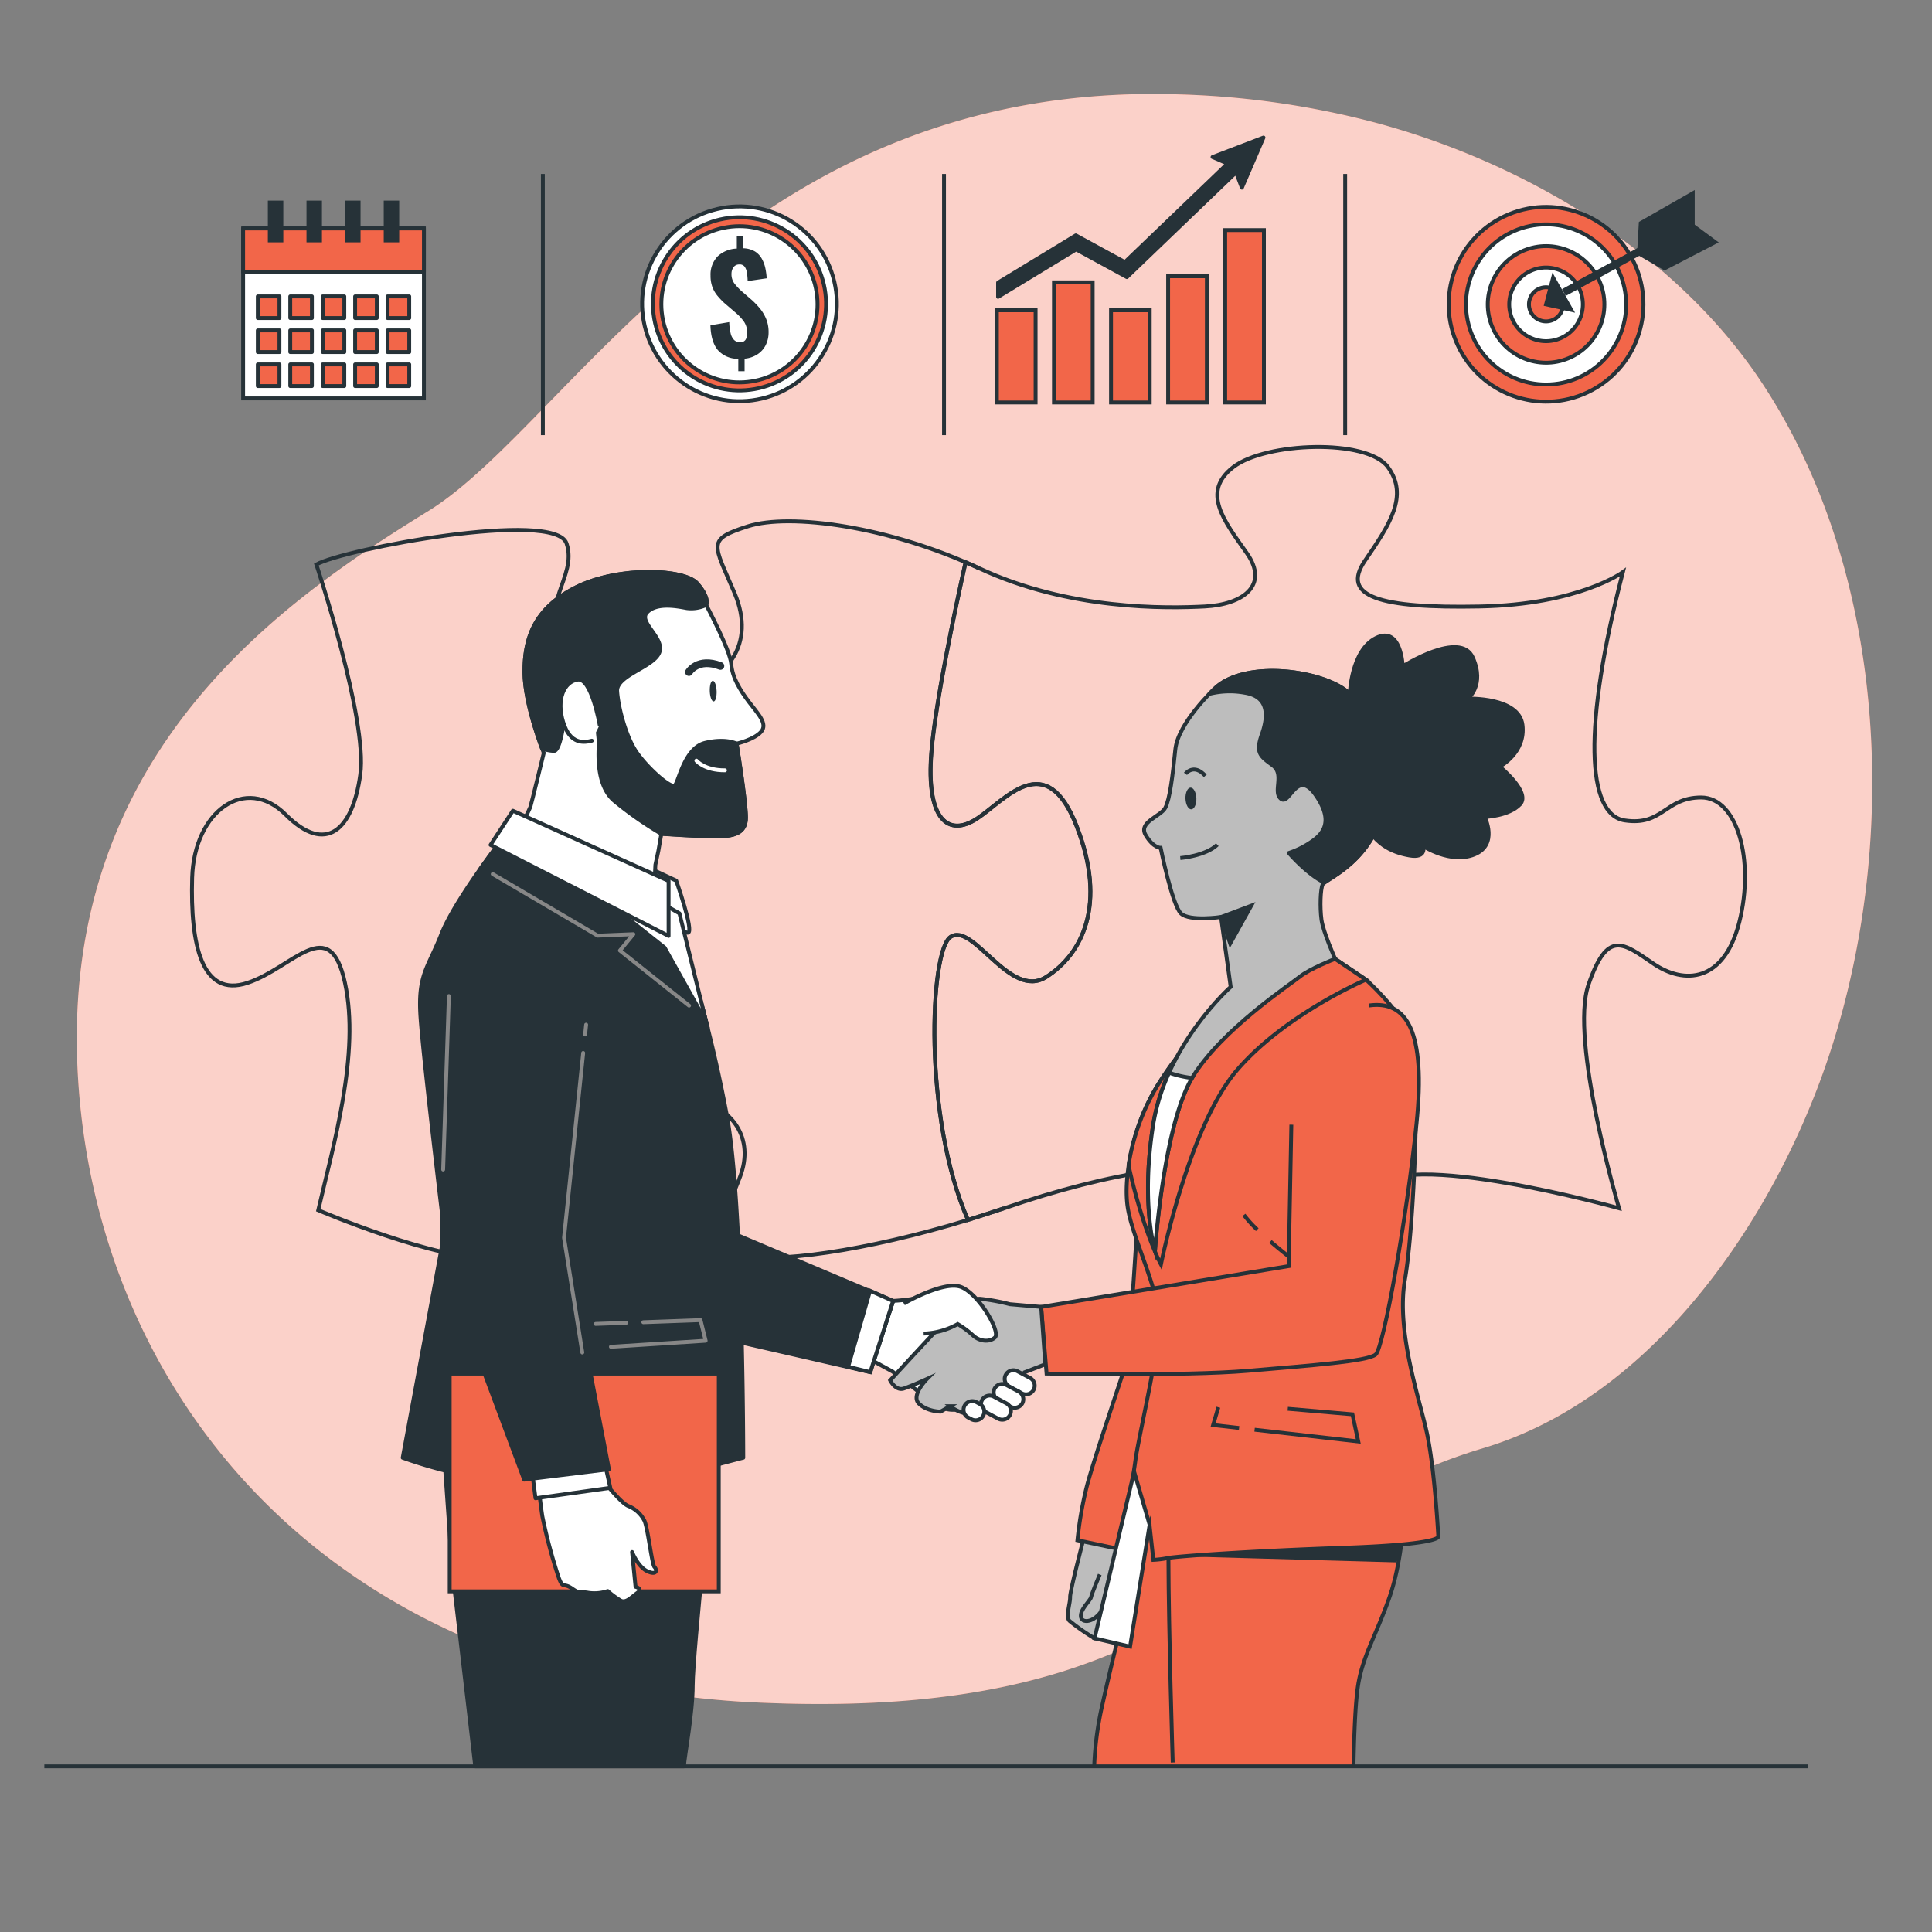 <svg viewBox="0 0 500 500" xmlns="http://www.w3.org/2000/svg"><rect x="0" y="0" width="500" height="500" fill="#808080" stroke="none"/><g id="freepik--background-simple--inject-275"><path style="fill:#F26649" d="M470.92,280.06c-14.72,39.43-44.8,82.11-87.13,94.74-64,19.1-71.6,70.66-186.16,65.88a231.35,231.35,0,0,1-49.54-7.27,190.34,190.34,0,0,1-23.29-7.75C57.87,398.56,23,338.9,20.06,276.47c-3.83-82.1,53.46-121.23,90.69-144.15s82.1-111.7,194.76-107.88a223.57,223.57,0,0,1,50.92,7.43c37.91,10.26,76.44,33,98.83,66.13q2.52,3.73,4.82,7.64C490.05,156.48,491,226.3,470.92,280.06Z"></path><path style="fill:#fff;opacity:0.7" d="M470.92,280.06c-14.72,39.43-44.8,82.11-87.13,94.74-64,19.1-71.6,70.66-186.16,65.88a231.35,231.35,0,0,1-49.54-7.27,190.34,190.34,0,0,1-23.29-7.75C57.87,398.56,23,338.9,20.06,276.47c-3.83-82.1,53.46-121.23,90.69-144.15s82.1-111.7,194.76-107.88a223.57,223.57,0,0,1,50.92,7.43c37.91,10.26,76.44,33,98.83,66.13q2.52,3.73,4.82,7.64C490.05,156.48,491,226.3,470.92,280.06Z"></path></g><g id="freepik--Puzzle--inject-275"><path style="fill:none;stroke:#263238;stroke-miterlimit:10" d="M250.5,315.72c-11.63-26.4-9.91-69.64-4.52-73.24,5.93-3.95,15.32,16.32,24.72,10.39s15.82-18.79,7.91-39.06-18.29-6.92-25.71-2-13.35.5-11.86-17.3c1.09-13.13,6.21-37.26,8.83-49,1.18.51,2.36,1,3.52,1.57-23.23-10.88-48.94-14.34-59.81-10.88s-8.9,4.45-3.47,17.3c11.35,26.81-31.62,36-44,15.35-7.41-12.36,3.49-19.3.52-28.2s-57.84,1.48-64.76,5.44c0,0,13.34,40,11.37,54.38s-8.9,20.77-19.28,10.38-23.73-1-24.23,16.32,2.47,31.14,14.34,27.19,21.26-18.29,25.21,0-3,42-6.92,58.83c0,0,31.15,13.35,45.48,12.36s23.24-1.48,18.79-10.38-11.87-14.83-6.43-24.72,27.19-8.9,38.56-6.43,16.32,10.88,12.86,20.27-9.4,18.79,1.48,20.76c10.25,1.87,36.32-2.42,62-10.78C253.58,314.76,252,315.24,250.5,315.72Z"></path><path style="fill:none;stroke:#263238;stroke-miterlimit:10" d="M259.82,312.69c-1.52.52-3.05,1-4.57,1.53C256.77,313.72,258.3,313.21,259.82,312.69Z"></path><path style="fill:none;stroke:#263238;stroke-miterlimit:10" d="M440.27,206.39c-9.39,0-9.89,7.42-19.78,5.94s-10.87-24.23-.49-64.27c0,0-11.37,8.4-37.08,8.9s-36.09-2.48-29.66-11.87,11.37-16.81,5.93-24.22-31.64-6.43-40,0-2.47,13.84,3.46,22.24-1,13.35-10.88,13.85-35.1,1-58.34-9.89c-1.16-.55-2.34-1.06-3.52-1.57-2.62,11.77-7.74,35.9-8.83,49-1.49,17.8,4.44,22.25,11.86,17.3s17.8-18.29,25.71,2,1.48,33.12-7.91,39.06S251.91,238.53,246,242.48c-5.39,3.6-7.11,46.84,4.52,73.24,3.11-1,6.22-2,9.32-3,27.19-9.4,54.38-13.85,59.33-7.42s3,5.44-3.46,15.33-5.94,18.29,4.94,23.23,37.57,4,40-7.41-11.37-17.8-4.94-28.68S419,312.69,419,312.69s-12.85-43.51-7.91-57.85S420,244,427.91,249.4s18.29,4.95,22.25-10.87S449.66,206.39,440.27,206.39Z"></path></g><g id="freepik--Target--inject-275"><circle style="fill:#F26649;stroke:#263238;stroke-miterlimit:10" transform="translate(4.66 178.32) rotate(-25.27)" r="25.2" cy="78.77" cx="400.12"></circle><circle style="fill:#fff;stroke:#263238;stroke-miterlimit:10" transform="translate(-5.95 41.28) rotate(-5.86)" r="20.72" cy="78.77" cx="400.12"></circle><circle style="fill:#F26649;stroke:#263238;stroke-miterlimit:10" transform="translate(4.96 179.53) rotate(-25.44)" r="15.09" cy="78.77" cx="400.12"></circle><path style="fill:#fff;stroke:#263238;stroke-miterlimit:10" d="M409.64,78.77a9.53,9.53,0,1,0-9.53,9.53A9.52,9.52,0,0,0,409.64,78.77Z"></path><path style="fill:#F26649;stroke:#263238;stroke-miterlimit:10" d="M404.53,78.77a4.42,4.42,0,1,0-4.42,4.41A4.42,4.42,0,0,0,404.53,78.77Z"></path><polygon style="fill:#263238;stroke:#263238;stroke-miterlimit:10" points="401.94 71.86 400.12 78.77 406.64 80.2 401.94 71.86"></polygon><line style="fill:#fff;stroke:#263238;stroke-miterlimit:10;stroke-width:2px" y2="60.09" x2="433.39" y1="75.71" x1="404.72"></line><polygon style="fill:#263238;stroke:#263238;stroke-miterlimit:10" points="424.19 65.23 424.62 57.74 438.09 50.04 438.09 58.59 424.19 65.23"></polygon><polygon style="fill:#263238;stroke:#263238;stroke-miterlimit:10" points="443.87 62.66 437.97 58.31 424.13 65.58 430.8 69.44 443.87 62.66"></polygon></g><g id="freepik--Chart--inject-275"><rect style="fill:#F26649;stroke:#263238;stroke-miterlimit:10" height="23.86" width="10.02" y="80.3" x="257.99"></rect><rect style="fill:#F26649;stroke:#263238;stroke-miterlimit:10" height="31.09" width="10.02" y="73.07" x="272.76"></rect><rect style="fill:#F26649;stroke:#263238;stroke-miterlimit:10" height="23.86" width="10.02" y="80.3" x="287.53"></rect><rect style="fill:#F26649;stroke:#263238;stroke-miterlimit:10" height="32.66" width="10.02" y="71.5" x="302.31"></rect><rect style="fill:#F26649;stroke:#263238;stroke-miterlimit:10" height="44.61" width="10.02" y="59.55" x="317.08"></rect><polygon style="fill:#263238;stroke:#263238;stroke-linecap:round;stroke-linejoin:round" points="313.8 40.65 317.71 42.32 291.12 67.84 278.42 60.91 258.3 73.14 258.3 76.83 278.5 64.55 291.64 71.72 319.89 44.6 321.4 48.57 326.99 35.6 313.8 40.65"></polygon></g><g id="freepik--Money--inject-275"><circle style="fill:#fff;stroke:#263238;stroke-miterlimit:10" transform="translate(-12.9 45.82) rotate(-13.21)" r="25.2" cy="78.62" cx="191.38"></circle><circle style="fill:#F26649;stroke:#263238;stroke-miterlimit:10" transform="translate(-12.7 44.58) rotate(-12.86)" r="22.4" cy="78.62" cx="191.38"></circle><circle style="fill:#fff;stroke:#263238;stroke-miterlimit:10" transform="translate(-9.8 30.22) rotate(-8.81)" r="20.21" cy="78.77" cx="191.36"></circle><path style="fill:#263238" d="M191.07,96.06V92.85a6.84,6.84,0,0,1-5.31-2.27q-1.77-2.14-1.9-6.39l4.87-.83a13.58,13.58,0,0,0,.36,2.89A3.53,3.53,0,0,0,190,88a2.09,2.09,0,0,0,1.52.57,1.53,1.53,0,0,0,1.46-.69,3.08,3.08,0,0,0,.4-1.59,5.14,5.14,0,0,0-.81-3,12.47,12.47,0,0,0-2.23-2.4l-2.93-2.51a19.58,19.58,0,0,1-1.79-1.9,7.75,7.75,0,0,1-1.26-2.21,8.39,8.39,0,0,1-.47-2.94,6.76,6.76,0,0,1,1.85-5,7.63,7.63,0,0,1,4.95-2V61.17h1.66v3.08a6.31,6.31,0,0,1,3.05.84A5.18,5.18,0,0,1,197.18,67a8.76,8.76,0,0,1,.9,2.45,17.25,17.25,0,0,1,.34,2.58l-4.93.72a14.63,14.63,0,0,0-.21-2.26,3.26,3.26,0,0,0-.62-1.54,1.59,1.59,0,0,0-1.38-.51,1.75,1.75,0,0,0-1.47.76,2.8,2.8,0,0,0-.5,1.62,4,4,0,0,0,.76,2.55,15.84,15.84,0,0,0,1.73,1.87l2.86,2.48a20.33,20.33,0,0,1,2.11,2.24,10.65,10.65,0,0,1,1.55,2.68,9,9,0,0,1,.59,3.36,7.34,7.34,0,0,1-.75,3.33A6.12,6.12,0,0,1,196,91.72a7.11,7.11,0,0,1-3.3,1.1v3.24Z"></path></g><g id="freepik--Calendar--inject-275"><rect style="fill:#fff;stroke:#263238;stroke-miterlimit:10" height="43.99" width="46.79" y="59.12" x="62.92"></rect><rect style="fill:#F26649;stroke:#263238;stroke-linecap:round;stroke-linejoin:round" height="11.31" width="46.79" y="59.12" x="62.92"></rect><rect style="fill:#F26649;stroke:#263238;stroke-linecap:round;stroke-linejoin:round" height="5.6" width="5.6" y="76.71" x="66.72"></rect><rect style="fill:#F26649;stroke:#263238;stroke-linecap:round;stroke-linejoin:round" height="5.6" width="5.6" y="76.71" x="75.12"></rect><rect style="fill:#F26649;stroke:#263238;stroke-linecap:round;stroke-linejoin:round" height="5.6" width="5.6" y="76.71" x="83.51"></rect><rect style="fill:#F26649;stroke:#263238;stroke-linecap:round;stroke-linejoin:round" height="5.6" width="5.6" y="76.71" x="91.91"></rect><rect style="fill:#F26649;stroke:#263238;stroke-linecap:round;stroke-linejoin:round" height="5.6" width="5.6" y="76.71" x="100.31"></rect><rect style="fill:#F26649;stroke:#263238;stroke-linecap:round;stroke-linejoin:round" height="5.6" width="5.6" y="85.51" x="66.72"></rect><rect style="fill:#F26649;stroke:#263238;stroke-linecap:round;stroke-linejoin:round" height="5.6" width="5.6" y="85.51" x="75.12"></rect><rect style="fill:#F26649;stroke:#263238;stroke-linecap:round;stroke-linejoin:round" height="5.6" width="5.6" y="85.51" x="83.51"></rect><rect style="fill:#F26649;stroke:#263238;stroke-linecap:round;stroke-linejoin:round" height="5.6" width="5.6" y="85.51" x="91.91"></rect><rect style="fill:#F26649;stroke:#263238;stroke-linecap:round;stroke-linejoin:round" height="5.6" width="5.6" y="85.51" x="100.31"></rect><rect style="fill:#F26649;stroke:#263238;stroke-linecap:round;stroke-linejoin:round" height="5.6" width="5.6" y="94.31" x="66.72"></rect><rect style="fill:#F26649;stroke:#263238;stroke-linecap:round;stroke-linejoin:round" height="5.6" width="5.6" y="94.31" x="75.12"></rect><rect style="fill:#F26649;stroke:#263238;stroke-linecap:round;stroke-linejoin:round" height="5.6" width="5.6" y="94.31" x="83.51"></rect><rect style="fill:#F26649;stroke:#263238;stroke-linecap:round;stroke-linejoin:round" height="5.6" width="5.6" y="94.31" x="91.91"></rect><rect style="fill:#F26649;stroke:#263238;stroke-linecap:round;stroke-linejoin:round" height="5.6" width="5.6" y="94.31" x="100.31"></rect><rect style="fill:#263238" height="10.8" width="4" y="51.92" x="69.32"></rect><rect style="fill:#263238" height="10.8" width="4" y="51.92" x="79.32"></rect><rect style="fill:#263238" height="10.8" width="4" y="51.92" x="89.31"></rect><rect style="fill:#263238" height="10.8" width="4" y="51.92" x="99.31"></rect></g><g id="freepik--Characters--inject-275"><path style="fill:#263238;stroke:#263238;stroke-linecap:round;stroke-linejoin:round" d="M349.33,179.57s.31-11.29,6.82-14.49,6.88,7.37,6.88,7.37,14.89-9.46,18.12-2.29-1.28,10.64-1.28,10.64,13.22-.46,14.14,6.79-5.91,10.8-5.91,10.8,8.17,6.67,5.3,9.75-9.15,3.3-9.15,3.3,3.56,7.15-2.65,9.69-13.31-2.19-13.31-2.19,1.1,3.28-3.56,2.45-9.37-3-12.26-9.84S345.85,185.34,349.33,179.57Z"></path><path style="fill:#bdbdbd;stroke:#263238;stroke-miterlimit:10" d="M280.59,397.62s-3.71,14.16-3.65,15.73-1.23,5.13-.14,6.14a52.33,52.33,0,0,0,6.47,4.51,4.89,4.89,0,0,0,2.6-.79,2.44,2.44,0,0,0,.81-1.78c0-.53-1.49-2.75-1.69-3.27s2.73-7.29,3.84-10.66a60,60,0,0,0,1.78-9.18Z"></path><path style="fill:#bdbdbd;stroke:#263238;stroke-miterlimit:10" d="M284.62,407.48s-2.11,5-2.25,5.86-3,3.26-2.62,5.18,4.6,1.41,6.68-4.27"></path><path style="fill:#F26649;stroke:#263238;stroke-miterlimit:10" d="M294.07,320.7s-1.77,28.88-2.44,31.43-8.71,25.84-10.48,33a97.16,97.16,0,0,0-2.31,13.48l10.79,2.27,6.06-26.62S303.61,350,302,338.63A34,34,0,0,0,294.07,320.7Z"></path><path style="fill:#F26649;stroke:#263238;stroke-miterlimit:10" d="M350.28,457.13c.13-6.28.39-14.75,1-19.6,1-8.38,4.58-13.56,8.26-24s4-24.16,4-24.16l-65.9,2.3S290,420,285.37,440.84a84.59,84.59,0,0,0-2.19,16.29"></path><polygon style="fill:#263238;stroke:#263238;stroke-linecap:round;stroke-linejoin:round" points="306.27 402.29 361.1 403.83 362.26 399.59 306.27 402.29"></polygon><path style="fill:#fff;stroke:#263238;stroke-miterlimit:10" d="M303.5,456.13s-1.08-34.29-1.11-52.9"></path><path style="fill:#F26649;stroke:#263238;stroke-miterlimit:10" d="M345.53,248.16l8,5.38S363,262,365.33,269s.64,48.57-1.71,62,3.52,30.16,5.61,39.6,3,27,3,27,1.48,2.06-24.2,2.95-43.59,2.23-45.69,2.65a25.69,25.69,0,0,1-3.85.49l-1-9.12L295,402.08l-5.33-1.22s3.31-16.32,4.14-22.68,6.07-28,6.14-36.14-6.73-21.24-8.06-29.3,1.35-21.88,8-32.32S311,265.94,324,255.28,345.53,248.16,345.53,248.16Z"></path><polyline style="fill:none;stroke:#263238;stroke-miterlimit:10" points="324.69 370.01 351.52 373.05 350.01 366.03 333.27 364.59"></polyline><polyline style="fill:none;stroke:#263238;stroke-miterlimit:10" points="315.31 364.2 313.95 368.8 320.68 369.56"></polyline><path style="fill:none;stroke:#263238;stroke-miterlimit:10" d="M325.38,318.23a29.81,29.81,0,0,1-3.46-3.81"></path><path style="fill:none;stroke:#263238;stroke-miterlimit:10" d="M334.71,326.11s-2.83-2.14-5.93-4.8"></path><path style="fill:#F26649;stroke:#263238;stroke-miterlimit:10" d="M345.53,248.16S337,244.61,324,255.28,306.55,270,299.87,280.42a56.45,56.45,0,0,0-7.8,21.11c.16.78.33,1.57.52,2.38,3.72,15.72,7.86,23.32,7.86,23.32s7.2-35.82,19.73-50.34,33.34-23.35,33.34-23.35Z"></path><path style="fill:#bdbdbd;stroke:#263238;stroke-miterlimit:10" d="M314.26,178.29s-9.39,8.77-10.09,15.68-1.43,12.87-2.6,15.1-7.07,3.69-5.07,7.06,3.87,3.3,3.87,3.3,3,14.91,5.28,17,10.35.89,10.35.89l2.5,18.08s-16.79,14.89-20.06,35.64.47,32.59.47,32.59,2.19-32.69,9.75-44.93,25.12-23.83,27.71-25.92,9.16-4.64,9.16-4.64-3.12-7-3.54-10.16-.28-7.81.31-9.08,11.08-5.08,15-17.1-1.85-26.21-8-32.25S322.12,170.51,314.26,178.29Z"></path><path style="fill:#263238;stroke:#263238;stroke-linecap:round;stroke-linejoin:round" d="M357.34,211.82c4-12-1.85-26.21-8-32.25s-27.21-9.06-35.07-1.28c0,0-.5.47-1.28,1.28a21.69,21.69,0,0,1,9.13-.3c6.29,1,6.15,6,4.44,10.79s-.42,5.64,2.79,8-.08,6.89,2.18,8.69,4.1-8,9-.94,1.61,10.26-1.45,12.24a22.93,22.93,0,0,1-5.53,2.7s4.63,5.43,9.2,7.67C344.94,226.79,353.78,222.62,357.34,211.82Z"></path><path style="fill:none;stroke:#263238;stroke-miterlimit:10" d="M305.46,222.07s6.55-.54,9.58-3.46"></path><path style="fill:#263238" d="M309.62,206.6c.05,1.55-.54,2.83-1.31,2.86s-1.45-1.21-1.51-2.76.54-2.83,1.31-2.86S309.56,205.05,309.62,206.6Z"></path><path style="fill:none;stroke:#263238;stroke-miterlimit:10" d="M306.8,200.27s2.11-2.84,5.13.51"></path><polygon style="fill:#263238;stroke:#263238;stroke-miterlimit:10" points="316 237.34 323.81 234.4 318.37 244.17 316 237.34"></polygon><polygon style="fill:#fff;stroke:#263238;stroke-miterlimit:10" points="293.51 380.87 283.27 424 292.46 426.14 297.52 394.6 293.51 380.87"></polygon><path style="fill:#fff;stroke:#263238;stroke-miterlimit:10" d="M302.56,277.61a52.88,52.88,0,0,0-4.12,13.45c-3.27,20.74.47,32.59.47,32.59s2.17-32.25,9.6-44.67A26.86,26.86,0,0,1,302.56,277.61Z"></path><path style="fill:#F26649;stroke:#263238;stroke-miterlimit:10" d="M334.2,291.07l-.7,36.6-64.05,10.56,1.4,17.25s35.55.7,52.09-.71,31-2.46,33.08-4.22,8.11-35.78,10.57-59.71-2.46-32-12.31-30.62"></path><path style="fill:#fff;stroke:#263238;stroke-miterlimit:10" d="M231.13,336.68,226,352.24l5,2.72s6.35,4.92,9.83,7.58,6.15,2.66,8,1.84,10.24-12.7,11.26-14.95-3.89-9-8.8-11.88-9-2.86-11.88-2A53.18,53.18,0,0,1,231.13,336.68Z"></path><path style="fill:#bdbdbd;stroke:#263238;stroke-miterlimit:10" d="M269.45,338.23l-8.1-.7a52.5,52.5,0,0,0-7.74-1.41c-2.11,0-4.93,2.11-6.34,3.17s-16.89,17.95-16.89,17.95,1.41,2.81,3.52,2.11,6-2.47,6-2.47-4.22,4.23-2.11,6.34,5.63,2.11,5.63,2.11l2.47-1.41a9.73,9.73,0,0,0,3.51,1.76c1.76.35,4.58-.35,7-1.76s8.71-8.75,8.71-8.75l5.4-2.09Z"></path><path style="fill:#fff;stroke:#263238;stroke-miterlimit:10" d="M233.92,337.35s10.24-5.94,14.74-4.3,10.45,11.67,8.81,13.11-4.3.81-5.73-.62a23.85,23.85,0,0,0-3.89-2.87,19.28,19.28,0,0,1-8.81,2.46"></path><path style="fill:#fff;stroke:#263238;stroke-miterlimit:10" d="M264.46,360.6l-3.25-1.74a2.25,2.25,0,0,1-.93-3.05h0a2.25,2.25,0,0,1,3.05-.92l3.25,1.73a2.26,2.26,0,0,1,.93,3.05h0A2.26,2.26,0,0,1,264.46,360.6Z"></path><path style="fill:#fff;stroke:#263238;stroke-miterlimit:10" d="M261.59,364.08l-3.25-1.74a2.26,2.26,0,0,1-.93-3h0a2.26,2.26,0,0,1,3-.92l3.25,1.73a2.25,2.25,0,0,1,.93,3h0A2.25,2.25,0,0,1,261.59,364.08Z"></path><path style="fill:#fff;stroke:#263238;stroke-miterlimit:10" d="M258.31,367.15l-3.25-1.74a2.24,2.24,0,0,1-.92-3.05h0a2.25,2.25,0,0,1,3.05-.92l3.25,1.74a2.25,2.25,0,0,1,.92,3.05h0A2.25,2.25,0,0,1,258.31,367.15Z"></path><path style="fill:#fff;stroke:#263238;stroke-miterlimit:10" d="M251.41,367.3l-.85-.45a2.25,2.25,0,0,1-.93-3.05h0a2.26,2.26,0,0,1,3.05-.93l.85.46a2.25,2.25,0,0,1,.93,3.05h0A2.25,2.25,0,0,1,251.41,367.3Z"></path><polygon style="fill:#263238;stroke:#263238;stroke-linecap:round;stroke-linejoin:round" points="231.13 336.68 188.15 318.51 189.74 346.98 225.23 355.11 231.13 336.68"></polygon><polygon style="fill:#fff;stroke:#263238;stroke-miterlimit:10" points="225.23 355.11 231.13 336.68 225.12 334.02 225 334.63 219.5 353.72 225.23 355.11"></polygon><path style="fill:#fff;stroke:#263238;stroke-linecap:round;stroke-linejoin:round" d="M164,222.8l11,5.11s4.62,13.09,3.08,13.47-13.09-8.85-13.09-8.85Z"></path><path style="fill:#fff;stroke:#263238;stroke-linecap:round;stroke-linejoin:round" d="M170.39,220.18l.77-4.41s10.2.7,14.28.67,7.64-.55,7.61-4.88-2.41-19.1-2.41-19.1,4.58-1.05,6.35-3.1-.79-4.58-3.1-7.63-4.38-6.34-4.65-9.91-6.47-15.25-6.47-15.25,1-1.79-2.33-5.59-20.41-4.46-31.34,1-13.42,13.34-13.37,22,5,20.87,5,20.87-3.23,13.27-3.48,14-3.15,6.42-3.15,6.42,13.67,9.53,18.66,13.81,16.26,11.6,16.33,7.64.52-12.9.52-12.9Z"></path><path style="fill:#263238" d="M185.46,178.82c.06,1.48-.28,2.69-.77,2.71s-.95-1.15-1-2.63.27-2.69.77-2.71S185.39,177.34,185.46,178.82Z"></path><path style="fill:none;stroke:#263238;stroke-linecap:round;stroke-linejoin:round;stroke-width:2px" d="M178.29,173.93s2.27-3.84,8.15-1.58"></path><path style="fill:#263238;stroke:#263238;stroke-linecap:round;stroke-linejoin:round" d="M193.05,211.56c0-4.34-2.41-19.1-2.41-19.1s-2.81-1.51-8.16-.21-6.81,10-7.83,11-7.67-5-10.25-9.11S160,183,159.72,178.89s9.39-6.18,10.9-10S165,161,167.49,158.45s7.64-1.57,10.19-1.08a9,9,0,0,0,5.09-.8s1-1.79-2.33-5.59-20.41-4.46-31.34,1-13.42,13.34-13.37,22c.05,7,3.29,16.36,4.51,19.66a8.28,8.28,0,0,0,3.27.68c1-.26,1.76-3.32,2.25-6.39s7.86-6.67,7.86-6.67,1.33,9.17,1.34,10.95-1,10.71,3.92,15a91.76,91.76,0,0,0,12.28,8.59s10.2.7,14.28.67S193.08,215.89,193.05,211.56Z"></path><path style="fill:#fff;stroke:#263238;stroke-linecap:round;stroke-linejoin:round" d="M155.19,187.58s-2.12-12.22-5.68-11.69-5.58,5.13-3.76,11,5.39,5.32,7.42,4.8"></path><path style="fill:none;stroke:#fff;stroke-linecap:round;stroke-linejoin:round" d="M180.22,196.85s2.05,2.54,7.4,2.51"></path><path style="fill:#263238;stroke:#263238;stroke-linecap:round;stroke-linejoin:round" d="M123,457.13h54c.18-2.84,2.28-13.76,2.28-20.92,0-8.27,5.69-61.62,5.69-61.62l-70.23-.92,2.3,32.65Z"></path><path style="fill:#263238;stroke:#263238;stroke-linecap:round;stroke-linejoin:round" d="M130,217.13s-12.31,15.79-15.78,24.64-6.16,10.39-5.39,21.55S115,319.13,115,319.13l-10.78,58.13a118.11,118.11,0,0,0,39.65,6.92c22.32,0,32-1.92,33.49-2.69s15-4.23,15-4.23,0-65.82-4.24-88.53-9.62-40-11.54-44.27-8.09-18.09-8.09-18.09Z"></path><path style="fill:#263238;stroke:#263238;stroke-linecap:round;stroke-linejoin:round" d="M176.61,244.46c-1.93-4.23-8.09-18.09-8.09-18.09L130,217.13s-2.6,3.34-5.75,7.81c8.39,4.87,29.16,16.91,30.39,17.21,1.54.39,9.24-.38,9.24-.38L160.44,246s9.24,7.32,12.32,10.39c1.62,1.62,6.32,5.9,10.42,9.6C180.39,254.93,177.81,247.12,176.61,244.46Z"></path><polygon style="fill:#fff;stroke:#263238;stroke-linecap:round;stroke-linejoin:round" points="158.9 234.84 171.99 245.23 182.76 264.48 175.84 236.38 161.6 228.3 158.9 234.84"></polygon><polygon style="fill:#fff;stroke:#263238;stroke-linecap:round;stroke-linejoin:round" points="132.73 209.82 173.03 227.98 173.03 242.22 126.95 218.67 132.73 209.82"></polygon><rect style="fill:#F26649;stroke:#263238;stroke-miterlimit:10" height="56.35" width="69.64" y="355.49" x="116.38"></rect><path style="fill:#fff;stroke:#263238;stroke-linecap:round;stroke-linejoin:round" d="M155.47,382.35s5.18,6.75,7.21,7.43a8,8,0,0,1,4,3.6c.9,1.35,2,11.48,2.7,12.16s.68,2.25-1.8,1.12-4-5-4-5l.9,9s2,.45.45,1.58-2.93,2.7-4.28,2a21.52,21.52,0,0,1-3.37-2.48,10.82,10.82,0,0,1-5,.45c-2.47-.45-2,.45-4.27-1.13s-2.26.23-3.38-2.7a138.46,138.46,0,0,1-4.28-16c-.45-2.93-.9-7-.9-7Z"></path><polygon style="fill:#fff;stroke:#263238;stroke-linecap:round;stroke-linejoin:round" points="156.38 378.07 157.95 385.05 138.59 387.75 137.69 380.77 156.38 378.07"></polygon><path style="fill:#263238;stroke:#263238;stroke-linecap:round;stroke-linejoin:round" d="M131.57,231s-13.47,4.23-13.85,10.39-4.85,80.87-2.92,85.87,20.86,55.67,20.86,55.67l21.94-2.69S146.36,321.48,146,320.32s7.54-66.62,7.54-66.62"></path><polyline style="fill:none;stroke:#878787;stroke-linecap:round;stroke-linejoin:round" points="150.93 272.5 145.97 320.32 150.7 350.03"></polyline><line style="fill:none;stroke:#878787;stroke-linecap:round;stroke-linejoin:round" y2="267.72" x2="151.43" y1="265.18" x1="151.69"></line><line style="fill:none;stroke:#878787;stroke-linecap:round;stroke-linejoin:round" y2="302.68" x2="114.69" y1="257.78" x1="116.17"></line><polyline style="fill:none;stroke:#878787;stroke-linecap:round;stroke-linejoin:round" points="166.49 342.19 181.29 341.65 182.62 346.98 158.1 348.55"></polyline><line style="fill:none;stroke:#878787;stroke-linecap:round;stroke-linejoin:round" y2="342.35" x2="162.04" y1="342.63" x1="154.16"></line><polyline style="fill:none;stroke:#878787;stroke-linecap:round;stroke-linejoin:round" points="127.52 226.21 154.67 242.15 163.91 241.77 160.44 246 178.33 260.25"></polyline></g><g id="freepik--Table--inject-275"><line style="fill:none;stroke:#263238;stroke-miterlimit:10" y2="457.13" x2="467.97" y1="457.13" x1="11.48"></line></g><g id="freepik--lines-1--inject-275"><line style="fill:none;stroke:#263238;stroke-miterlimit:10" y2="112.61" x2="140.49" y1="45.02" x1="140.49"></line><line style="fill:none;stroke:#263238;stroke-miterlimit:10" y2="112.61" x2="244.31" y1="45.02" x1="244.31"></line><line style="fill:none;stroke:#263238;stroke-miterlimit:10" y2="112.61" x2="348.13" y1="45.02" x1="348.13"></line></g></svg>